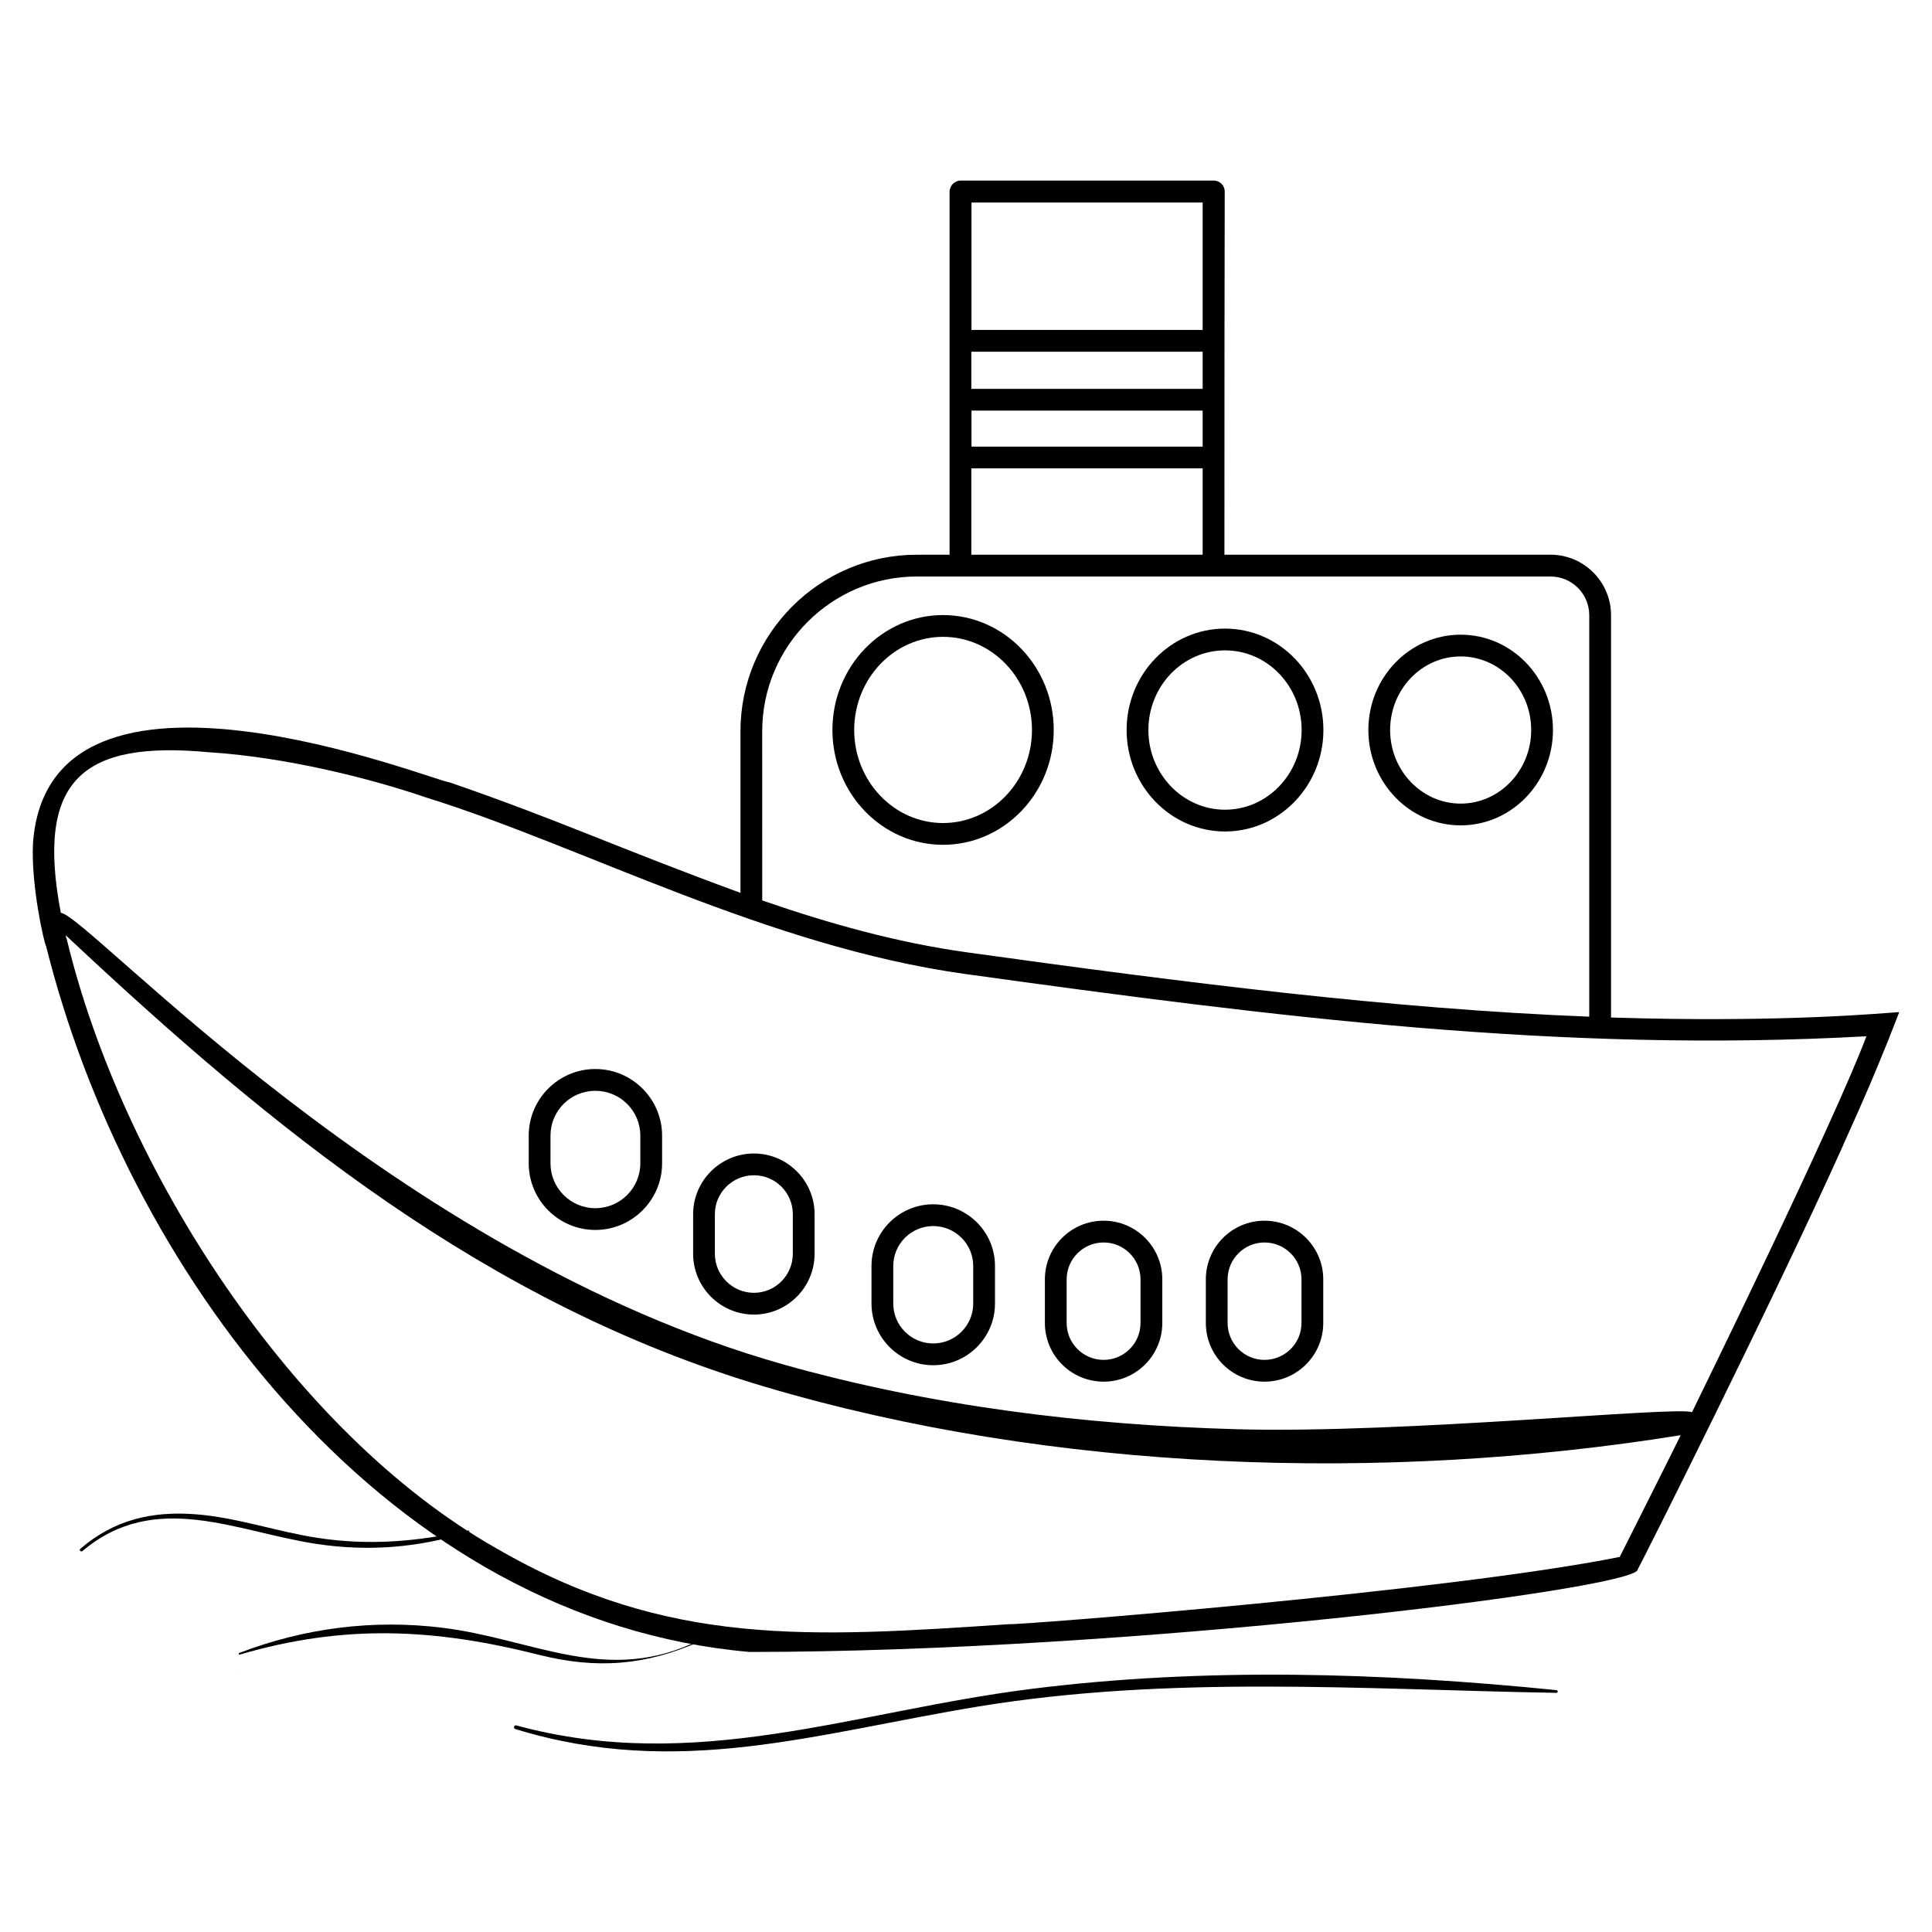 <?xml version="1.0" encoding="UTF-8"?>
<!-- Uploaded to: ICON Repo, www.iconrepo.com, Generator: ICON Repo Mixer Tools -->
<svg fill="#000000" width="800px" height="800px" version="1.1" viewBox="144 144 512 512" xmlns="http://www.w3.org/2000/svg">
 <g>
  <path d="m165.85 555.04c19.336-16.305 40.789-5.074 62.062-1.879 13.891 2.086 26.969 0.961 40.301-3.129 0.277-0.086 0.164-0.496-0.121-0.434-13.637 2.941-26.18 4.043-39.855 1.965-10.777-1.637-21.344-5.394-32.242-6.254-11.762-0.926-21.781 1.453-30.723 9.156-0.391 0.344 0.184 0.91 0.578 0.574z"/>
  <path d="m280.55 602.21c43.188 13.281 79.754 1.094 122.68-5.961 50.902-8.367 102-4.519 153.23-3.625 0.473 0.008 0.453-0.676 0-0.723-45.965-4.641-93.176-6.102-139.11-0.332-46.977 5.902-88.934 22.645-136.53 9.68-0.617-0.164-0.871 0.773-0.262 0.961z"/>
  <path d="m206.54 586.54c0.059 0 0.059-0.09 0-0.09-0.059 0-0.059 0.09 0 0.09z"/>
  <path d="m329.51 578.56c-24.391 12.293-43.887-0.168-68.254-3.188-18.383-2.277-36.602 0.074-53.852 6.68-0.266 0.102-0.164 0.52 0.121 0.434 27.684-8.105 51.473-6.961 79.23 0.043 15.422 3.891 28.477 2.856 42.949-3.637 0.219-0.102 0.027-0.445-0.195-0.332z"/>
  <path d="m570.94 413.65v-106.61c0-8.844-7.191-16.039-16.035-16.039l-86.418 0.004c0.02-78.504 0.008-46.105 0.078-96.262 0-1.578-1.309-2.883-2.883-2.883l-67.113-0.004c-0.422 0-0.809 0.078-1.152 0.27-0.652 0.27-1.23 0.809-1.5 1.5-0.078 0.191-0.117 0.348-0.191 0.539-0.078 0.191-0.078 0.422-0.078 0.617v96.223h-8.652c-25.805 0-46.766 21-46.766 46.805v42.805s-0.039-0.039-0.117-0.039c-32.434-11.883-48.375-19.406-77.031-29.266-3.422 0-106.3-41.648-110.34 16.23-0.547 11.336 3.035 26.648 3.422 27.035 0 0.027 0.953 3.668 0.961 3.691 22.516 85.41 90.367 175.18 185.52 183.52 100.45 0 232.68-16.395 235.33-21.691 0-0.039 0.039-0.078 0.039-0.152v-0.039c0.605-0.906 35.637-70.57 54.379-112.26v-0.039c6.707-14.883 7.992-18.07 12.23-28.461 0.039-0.039 0.078-0.117 0.039-0.152 0.199-0.441 2.504-6.356 2.652-6.769-3.203 0.137-30.102 2.902-76.375 1.426zm-169.49-215.98h61.266v33.766h-61.266zm-0.039 39.535h61.305v9.844l-61.305 0.004zm0.039 15.613h61.266v9.539h-61.266zm-0.039 15.309h61.305v22.883h-61.305zm-55.418 69.688c0-22.613 18.383-41.035 40.996-41.035h167.91c5.691 0 10.27 4.613 10.27 10.27v106.38c-52.766-2.078-106.88-9-164.83-17.039-18.613-2.578-36.691-7.652-54.34-13.77zm227.25 218.79c-46.363 9.273-160.49 18.164-161.57 17.805-52.883 3.523-90.762 6.168-135.91-19.961-0.078-0.039-0.191-0.078-0.27-0.152-54.035-30.609-99.145-100.67-113.76-161.25-0.152-0.602-0.156-0.121-0.309-1.191 54.996 51.613 111.53 97.762 185.26 119.64 76.301 22.613 164.18 25.496 242.71 12.844-0.465 1.094-15.965 31.883-16.148 32.266zm19.152-38.34c-3.461-1.727-76.074 5.691-120.38 4.5-40.574-1.117-81.109-6.113-120.22-17.113-103.65-29.219-184.11-118.82-191.68-119.76-6.731-35.309 5.805-45.672 39.305-42.535 20.012 1.25 42.562 6.848 57.535 12 0.039 0 0.078 0.039 0.152 0.039 40.996 12.77 90.254 39.387 142.45 46.688 83.051 11.527 158.36 21.02 239.06 16.539-8.648 23.043-45.363 97.844-46.227 99.645z"/>
  <path d="m423.25 337.46c0-16.805-13.152-30.461-29.344-30.461-16.152 0-29.305 13.652-29.305 30.461 0 16.77 13.152 30.422 29.305 30.422 16.191 0 29.344-13.652 29.344-30.422zm-29.34 24.652c-12.961 0-23.539-11.074-23.539-24.652 0-13.613 10.574-24.691 23.539-24.691 13 0 23.574 11.074 23.574 24.691 0 13.578-10.578 24.652-23.574 24.652z"/>
  <path d="m531.09 362.73c13.5 0 24.461-11.344 24.461-25.266 0-13.961-10.961-25.266-24.461-25.266s-24.461 11.309-24.461 25.266c0 13.918 10.961 25.266 24.461 25.266zm0-44.766c10.309 0 18.691 8.73 18.691 19.5 0 10.73-8.383 19.5-18.691 19.5s-18.691-8.77-18.691-19.5c0-10.773 8.387-19.5 18.691-19.5z"/>
  <path d="m468.64 364.35c14.383 0 26.074-12.074 26.074-26.883 0-14.844-11.691-26.883-26.074-26.883-14.383 0-26.074 12.039-26.074 26.883 0 14.809 11.691 26.883 26.074 26.883zm0-47.996c11.23 0 20.305 9.461 20.305 21.113 0 11.613-9.078 21.113-20.305 21.113-11.191 0-20.305-9.5-20.305-21.113 0-11.652 9.113-21.113 20.305-21.113z"/>
  <path d="m301.77 427.3c-9.73 0-17.652 7.922-17.652 17.652v7.344c0 9.73 7.922 17.652 17.652 17.652s17.691-7.922 17.691-17.652v-7.344c0-9.73-7.961-17.652-17.691-17.652zm11.922 25c0 6.539-5.344 11.883-11.922 11.883s-11.883-5.348-11.883-11.883v-7.344c0-6.578 5.309-11.883 11.883-11.883 6.578 0 11.922 5.309 11.922 11.883z"/>
  <path d="m343.8 449.69c-8.883 0-16.113 7.231-16.113 16.074v10.5c0 8.883 7.231 16.113 16.113 16.113 8.844 0 16.074-7.231 16.074-16.113v-10.5c0-8.844-7.231-16.074-16.074-16.074zm10.305 26.574c0 5.691-4.613 10.344-10.309 10.344-5.691 0-10.348-4.652-10.348-10.344v-10.5c0-5.691 4.652-10.309 10.348-10.309 5.691 0 10.309 4.613 10.309 10.309z"/>
  <path d="m391.3 463.15c-9 0-16.344 7.309-16.344 16.344v9.961c0 9 7.348 16.344 16.344 16.344 9.039 0 16.383-7.344 16.383-16.344v-9.961c0-9.035-7.344-16.344-16.383-16.344zm10.613 26.305c0 5.848-4.769 10.574-10.613 10.574-5.809 0-10.574-4.731-10.574-10.574v-9.961c0-5.848 4.769-10.574 10.574-10.574 5.848 0 10.613 4.731 10.613 10.574z"/>
  <path d="m436.48 467.5c-8.613 0-15.574 6.961-15.574 15.539v11.574c0 8.578 6.961 15.539 15.574 15.539 8.578 0 15.539-6.961 15.539-15.539v-11.574c0-8.578-6.961-15.539-15.539-15.539zm9.77 27.113c0 5.383-4.383 9.77-9.77 9.77-5.422 0-9.805-4.383-9.805-9.77v-11.574c0-5.383 4.383-9.77 9.805-9.77 5.387 0 9.77 4.383 9.77 9.77z"/>
  <path d="m479.1 467.5c-8.578 0-15.539 6.961-15.539 15.539v11.574c0 8.578 6.961 15.539 15.539 15.539s15.574-6.961 15.574-15.539v-11.574c0.004-8.578-6.996-15.539-15.574-15.539zm9.809 27.113c0 5.383-4.387 9.77-9.809 9.77-5.383 0-9.77-4.383-9.77-9.77v-11.574c0-5.383 4.387-9.77 9.77-9.77 5.422 0 9.809 4.383 9.809 9.77z"/>
 </g>
</svg>